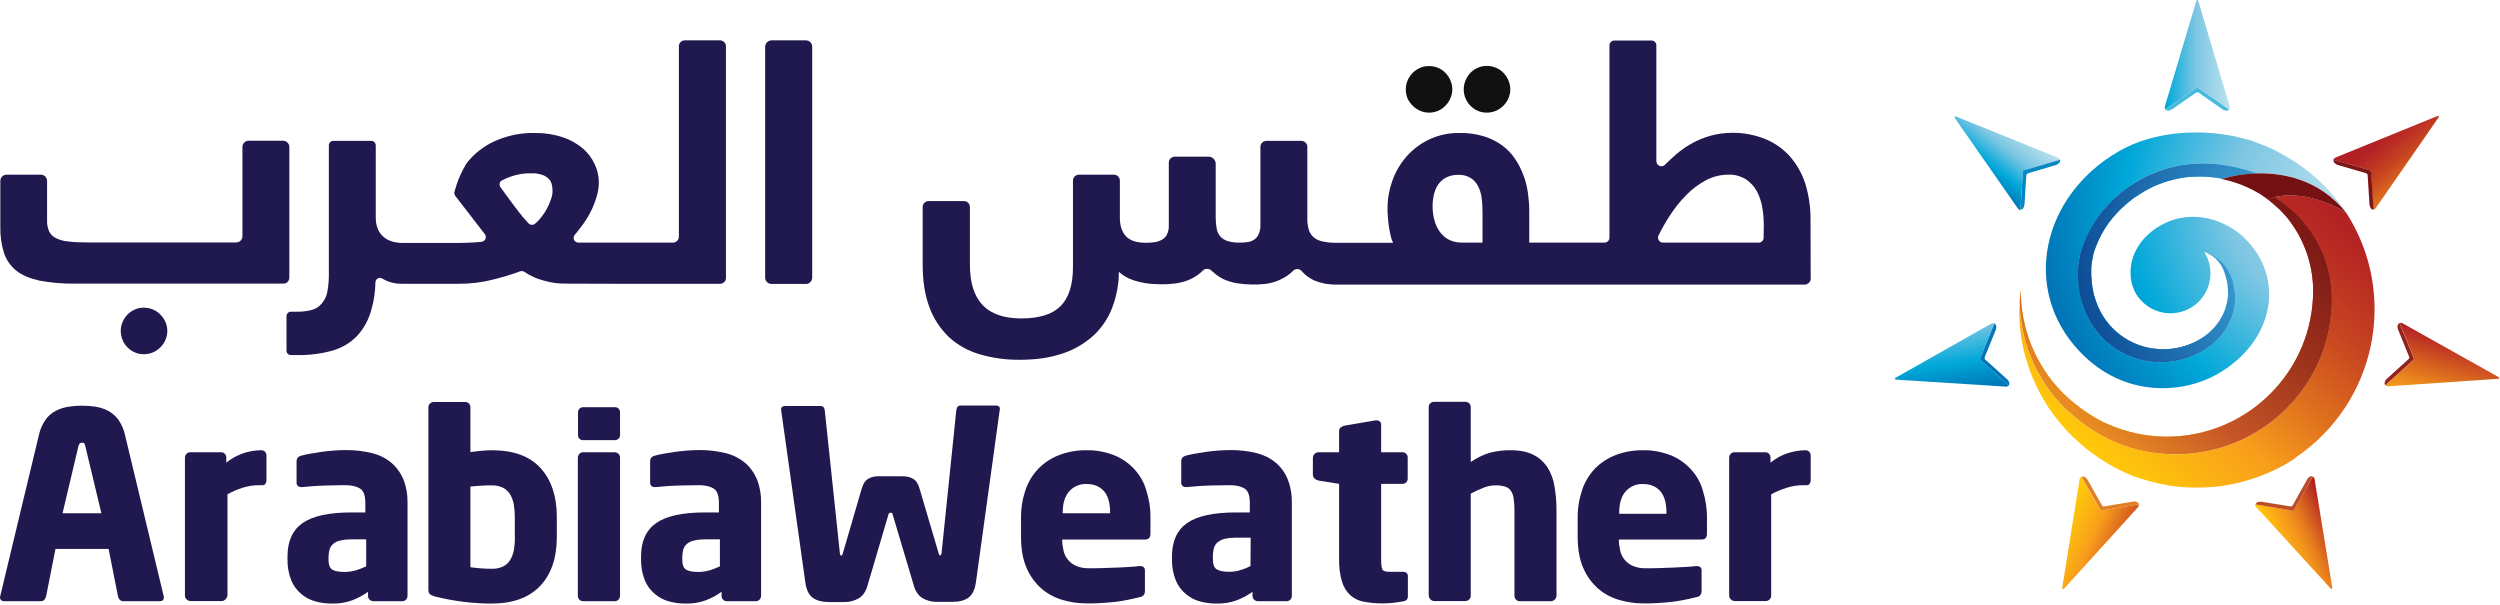<svg viewBox="0 0 1487 360" fill="none" xmlns="http://www.w3.org/2000/svg">
<path d="M1306.27 52.333C1306.67 52.133 1307.17 52.133 1307.67 52.333L1325.97 65.133C1326.37 64.433 1326.37 63.533 1326.07 62.833L1307.67 0.933C1307.07 -1.167 1306.27 0.933 1306.27 0.933L1287.77 62.933C1287.47 63.633 1287.47 64.533 1287.97 65.133L1306.27 52.333ZM1288.17 61.733C1288.17 61.833 1288.07 61.933 1288.07 62.033L1288.17 61.733Z" fill="url(#paint0_linear_351_27082)"></path>
<path d="M1306.27 52.333L1287.97 65.133C1288.37 65.633 1289.07 65.833 1289.67 65.833C1290.47 65.733 1291.27 65.433 1291.97 65.033L1306.27 55.033C1306.67 54.833 1307.17 54.833 1307.67 55.033L1321.97 65.033C1322.57 65.433 1323.37 65.733 1324.07 65.833C1324.77 65.933 1325.37 65.633 1325.87 65.133L1307.57 52.333C1307.17 52.033 1306.67 52.033 1306.27 52.333Z" fill="#46B9DF"></path>
<path d="M1203.17 102.533C1203.27 102.033 1203.57 101.633 1203.97 101.433L1225.47 95.133C1225.27 94.033 1223.67 93.633 1223.67 93.633L1163.77 69.433C1161.77 68.633 1162.97 70.533 1162.97 70.533L1199.97 123.633C1199.87 123.433 1199.77 123.333 1199.67 123.233L1199.97 123.633C1200.67 124.633 1201.27 124.933 1201.77 124.933L1203.17 102.533Z" fill="url(#paint1_linear_351_27082)"></path>
<path d="M1203.17 102.533L1201.77 124.833C1202.37 124.733 1202.97 124.433 1203.37 123.933C1203.87 123.233 1204.07 122.433 1204.17 121.633L1205.27 104.233C1205.37 103.733 1205.67 103.333 1206.07 103.133L1222.87 98.133C1223.57 97.933 1224.27 97.533 1224.77 96.933C1225.27 96.433 1225.47 95.733 1225.37 95.033L1203.87 101.333C1203.47 101.533 1203.17 102.033 1203.17 102.533Z" fill="#0688C4"></path>
<path d="M1177.87 213.033L1186.27 192.333C1185.47 192.133 1184.67 192.233 1183.97 192.733L1127.77 224.533C1125.87 225.633 1128.07 225.833 1128.07 225.833L1192.57 229.933C1193.37 230.133 1194.17 229.833 1194.77 229.333L1178.17 214.333C1177.87 214.033 1177.77 213.533 1177.87 213.033Z" fill="url(#paint2_linear_351_27082)"></path>
<path d="M1193.77 225.533L1180.77 213.833C1180.47 213.433 1180.37 212.933 1180.47 212.533L1187.07 196.233C1187.37 195.533 1187.47 194.733 1187.37 194.033C1187.27 193.333 1186.87 192.733 1186.27 192.433L1177.87 213.033C1177.67 213.533 1177.87 214.033 1178.17 214.333L1194.77 229.333C1195.07 228.833 1195.27 228.133 1195.07 227.533C1194.87 226.733 1194.37 226.033 1193.77 225.533Z" fill="#0175B7"></path>
<path d="M1250.17 303.633C1249.67 303.633 1249.17 303.433 1248.97 303.033L1237.97 283.533C1236.97 284.033 1236.87 285.533 1236.87 285.533L1226.67 349.333C1226.37 351.533 1227.87 349.933 1227.87 349.933L1271.37 302.033C1271.97 301.533 1272.27 300.733 1272.17 299.933L1250.17 303.633Z" fill="url(#paint3_linear_351_27082)"></path>
<path d="M1250.17 303.633L1272.27 299.933C1272.07 299.333 1271.57 298.833 1271.07 298.533C1270.27 298.233 1269.47 298.133 1268.67 298.333L1251.47 301.233C1250.97 301.233 1250.47 301.033 1250.27 300.633L1241.67 285.333C1241.27 284.633 1240.77 284.133 1240.07 283.733C1239.47 283.433 1238.77 283.333 1238.17 283.633L1249.17 303.133C1249.27 303.433 1249.67 303.633 1250.17 303.633Z" fill="#E08026"></path>
<path d="M1376.77 285.433C1376.77 284.633 1376.37 283.933 1375.67 283.433L1364.77 302.933C1364.47 303.333 1364.07 303.533 1363.57 303.533L1341.47 299.933C1341.17 301.033 1342.37 302.033 1342.37 302.033L1385.97 349.733C1387.47 351.333 1387.17 349.133 1387.17 349.133L1376.77 285.433ZM1376.77 285.433C1376.77 285.633 1376.77 285.733 1376.87 285.833C1376.87 285.733 1376.77 285.533 1376.77 285.433Z" fill="url(#paint4_linear_351_27082)"></path>
<path d="M1364.77 302.933L1375.67 283.433C1375.07 283.233 1374.37 283.233 1373.87 283.533C1373.17 283.933 1372.57 284.533 1372.17 285.333L1363.67 300.633C1363.37 301.033 1362.97 301.233 1362.47 301.233L1345.17 298.433C1344.37 298.333 1343.67 298.433 1342.87 298.633C1342.27 298.933 1341.77 299.433 1341.57 300.033L1363.67 303.633C1364.07 303.633 1364.57 303.433 1364.77 302.933Z" fill="#BC4B27"></path>
<path d="M1485.87 224.133L1429.47 192.533C1428.87 192.033 1427.97 191.933 1427.27 192.133L1435.77 212.833C1435.87 213.333 1435.77 213.833 1435.47 214.133L1418.87 229.133C1419.47 229.733 1420.27 229.933 1421.07 229.733L1485.47 225.333C1487.77 225.333 1485.87 224.133 1485.87 224.133Z" fill="url(#paint5_linear_351_27082)"></path>
<path d="M1435.67 212.833L1427.17 192.133C1426.67 192.433 1426.27 193.033 1426.07 193.633C1425.97 194.433 1426.07 195.333 1426.37 196.033L1432.97 212.233C1433.17 212.733 1432.97 213.233 1432.67 213.533L1419.67 225.333C1419.07 225.833 1418.67 226.533 1418.47 227.233C1418.27 227.933 1418.37 228.633 1418.77 229.133L1435.37 214.133C1435.77 213.833 1435.87 213.333 1435.67 212.833Z" fill="#93221E"></path>
<path d="M1449.47 69.133L1389.57 93.533C1388.47 93.933 1388.07 94.533 1387.87 95.033L1409.37 101.233C1409.87 101.433 1410.17 101.833 1410.17 102.333L1411.57 124.633C1412.77 124.633 1413.47 123.233 1413.47 123.233L1450.27 70.133C1451.57 68.333 1449.47 69.133 1449.47 69.133ZM1390.77 93.033C1390.67 93.033 1390.57 93.133 1390.47 93.133L1390.77 93.033Z" fill="url(#paint6_linear_351_27082)"></path>
<path d="M1409.47 101.233L1387.97 95.033C1387.87 95.633 1388.07 96.333 1388.47 96.833C1389.07 97.433 1389.77 97.833 1390.57 98.133L1407.37 103.033C1407.87 103.233 1408.17 103.633 1408.27 104.133L1409.37 121.633C1409.47 122.433 1409.67 123.133 1410.07 123.733C1410.47 124.333 1411.07 124.633 1411.77 124.733L1410.37 102.333C1410.17 101.833 1409.87 101.433 1409.47 101.233Z" fill="#7F1416"></path>
<path d="M1395.47 126.433C1395.47 126.433 1373.77 112.133 1352.67 117.333C1373.87 130.233 1386.87 153.333 1386.87 178.133C1386.87 229.033 1345.37 270.233 1294.07 270.233C1279.07 270.233 1264.27 266.633 1250.97 259.733C1242.47 255.033 1234.67 249.233 1227.67 242.533C1210.77 225.433 1201.27 202.333 1201.27 178.333C1201.27 178.333 1201.47 176.933 1201.57 175.733L1201.27 178.333C1200.77 186.533 1201.17 194.733 1202.57 202.733C1203.27 207.033 1204.37 211.333 1205.77 215.533L1206.37 217.533C1206.57 218.033 1206.67 218.533 1206.87 218.933L1206.97 219.333C1212.37 234.733 1221.27 248.533 1232.97 259.833C1233.87 260.733 1234.87 261.633 1235.87 262.533C1239.37 265.733 1243.07 268.733 1247.07 271.433C1248.17 272.133 1249.17 272.833 1250.17 273.533C1255.87 277.233 1261.87 280.433 1268.17 282.933C1269.17 283.333 1269.67 283.533 1269.67 283.533C1273.27 284.733 1276.67 285.733 1280.07 286.633C1283.07 287.433 1286.17 288.033 1289.27 288.633C1292.17 289.133 1295.17 289.533 1298.17 289.733C1300.97 289.933 1303.87 290.033 1306.67 290.033C1310.27 290.033 1313.87 289.833 1317.47 289.533C1322.87 289.033 1328.17 288.033 1333.37 286.633C1342.37 284.333 1351.07 280.833 1359.27 276.233L1359.47 276.133C1360.87 275.233 1362.17 274.533 1363.27 273.833C1364.37 273.133 1365.47 272.333 1366.07 271.833C1365.57 272.233 1364.97 272.633 1364.47 272.933L1365.47 272.133C1413.47 239.633 1426.77 175.033 1395.47 126.433Z" fill="url(#paint7_linear_351_27082)"></path>
<path d="M1288.77 259.733C1276.77 259.733 1264.97 257.233 1253.97 252.433C1264.97 257.333 1276.87 259.733 1288.77 259.733Z" fill="url(#paint8_linear_351_27082)"></path>
<path d="M1201.87 172.733C1201.87 195.433 1210.77 217.233 1226.57 233.533C1210.67 217.233 1201.87 195.433 1201.87 172.733Z" fill="url(#paint9_linear_351_27082)"></path>
<path d="M1348.77 118.533C1348.37 118.233 1348.07 118.033 1347.67 117.733C1348.17 118.133 1348.77 118.533 1349.27 118.933L1348.77 118.533Z" fill="url(#paint10_linear_351_27082)"></path>
<path d="M1226.57 233.533C1233.07 239.933 1240.47 245.433 1248.37 249.833C1240.47 245.333 1233.07 239.833 1226.57 233.533Z" fill="url(#paint11_linear_351_27082)"></path>
<path d="M1245.57 150.933C1245.27 151.933 1245.17 152.933 1244.97 153.833C1245.07 152.833 1245.27 151.833 1245.57 150.933Z" fill="url(#paint12_radial_351_27082)"></path>
<path d="M1244.07 162.433C1244.07 162.733 1244.07 163.233 1244.07 163.933C1244.17 163.233 1244.07 162.733 1244.07 162.433Z" fill="url(#paint13_radial_351_27082)"></path>
<path d="M1244.17 164.033C1244.17 164.433 1244.17 164.833 1244.27 165.333C1244.17 164.833 1244.17 164.333 1244.17 164.033Z" fill="url(#paint14_radial_351_27082)"></path>
<path d="M1246.47 177.833C1244.97 173.833 1244.37 168.533 1244.27 165.233C1244.37 168.533 1244.97 173.933 1246.47 177.833Z" fill="url(#paint15_radial_351_27082)"></path>
<path d="M1262.47 123.833C1263.07 123.233 1263.67 122.733 1264.37 122.133C1264.37 122.133 1265.07 121.433 1266.47 120.333C1265.17 121.433 1264.37 122.133 1264.37 122.133C1263.67 122.633 1263.07 123.233 1262.47 123.833Z" fill="url(#paint16_radial_351_27082)"></path>
<path d="M1329.47 178.533C1329.27 181.833 1328.57 185.033 1327.57 188.133C1327.27 188.833 1326.97 189.633 1326.67 190.333C1325.17 193.833 1323.17 197.033 1320.67 199.933C1320.57 200.033 1320.47 200.133 1320.47 200.233L1320.27 200.433C1311.97 209.833 1298.77 215.433 1284.87 215.433C1284.07 215.433 1283.17 215.433 1282.37 215.333C1261.97 214.233 1244.37 200.433 1238.67 180.733C1236.97 176.133 1236.37 170.033 1236.07 166.333C1236.07 165.733 1236.07 165.233 1235.97 164.833C1235.97 163.933 1235.97 163.333 1235.97 163.033C1235.97 159.733 1236.27 156.333 1236.97 153.133C1237.17 152.033 1237.37 150.933 1237.67 149.733C1240.07 142.233 1243.57 135.233 1248.07 128.833C1248.17 128.633 1248.37 128.433 1248.47 128.233C1251.07 124.733 1253.97 121.533 1257.07 118.533C1257.77 117.933 1258.47 117.233 1259.27 116.633C1259.27 116.633 1260.07 115.833 1261.67 114.533C1274.57 103.933 1290.67 97.933 1307.37 97.333C1311.77 97.133 1316.17 97.233 1320.57 97.833C1327.97 98.933 1335.27 100.633 1342.27 103.133C1357.97 102.633 1379.37 106.533 1395.47 126.433L1395.27 126.233L1394.67 125.233C1394.27 124.633 1393.77 123.933 1393.07 123.033C1392.77 122.533 1392.47 122.133 1392.07 121.633C1383.87 110.533 1373.47 101.233 1361.57 94.133C1360.57 93.533 1359.57 92.933 1358.47 92.333C1357.27 91.633 1356.07 90.933 1354.87 90.333C1354.77 90.233 1354.67 90.233 1354.47 90.133L1353.17 89.433C1349.97 87.833 1346.67 86.433 1343.27 85.233H1343.37C1343.27 85.233 1343.27 85.233 1343.27 85.233H1343.17L1342.97 85.133H1343.07L1342.77 84.933C1342.77 84.933 1342.77 84.933 1342.67 84.933C1340.37 84.033 1337.97 83.233 1335.47 82.633H1335.27C1335.07 82.533 1334.87 82.533 1334.67 82.433C1309.87 75.833 1280.97 78.033 1260.37 89.933C1214.47 116.333 1202.17 172.033 1236.67 208.733C1263.77 237.633 1299.37 233.633 1318.67 222.633C1353.07 203.133 1359.47 164.933 1334.77 141.333C1324.47 131.433 1304.37 123.333 1285.37 133.933C1273.37 140.633 1266.97 151.733 1267.27 162.433C1267.27 162.433 1267.27 162.533 1267.27 162.633C1267.27 162.933 1267.27 163.233 1267.27 163.533C1267.27 163.633 1267.27 163.733 1267.27 163.733C1267.37 166.733 1268.17 169.733 1269.37 172.533C1270.17 174.333 1271.17 175.933 1272.37 177.433C1272.47 177.533 1272.47 177.633 1272.57 177.633C1272.67 177.733 1272.77 177.833 1272.87 178.033C1272.97 178.233 1273.27 178.433 1273.47 178.633C1282.37 188.333 1297.37 188.933 1307.07 180.133C1315.27 172.633 1317.17 160.433 1311.67 150.833C1311.37 150.333 1311.07 149.833 1311.07 149.833C1311.07 149.833 1311.07 149.833 1311.17 149.833L1311.97 150.133C1318.37 152.733 1329.67 159.033 1329.47 178.533Z" fill="url(#paint17_radial_351_27082)"></path>
<path d="M1284.47 207.933C1285.17 207.933 1285.87 208.033 1286.67 208.033C1285.87 207.933 1285.17 207.933 1284.47 207.933C1267.27 207.033 1252.47 195.733 1246.97 179.433C1252.37 195.733 1267.27 207.033 1284.47 207.933Z" fill="url(#paint18_radial_351_27082)"></path>
<path d="M1375.77 172.633C1375.77 220.733 1336.87 259.733 1288.77 259.733C1336.77 259.733 1375.77 220.733 1375.77 172.733C1375.77 172.733 1375.77 172.733 1375.77 172.633Z" fill="url(#paint19_linear_351_27082)"></path>
<path d="M1201.37 177.933C1201.47 175.733 1201.67 174.133 1201.77 173.433C1201.57 174.133 1201.47 175.733 1201.37 177.933Z" fill="url(#paint20_linear_351_27082)"></path>
<path d="M1345.57 116.233L1345.87 116.433L1345.67 116.333L1345.57 116.233Z" fill="url(#paint21_linear_351_27082)"></path>
<path d="M1201.37 178.233C1201.37 202.233 1210.87 225.333 1227.77 242.433C1234.77 249.133 1242.57 254.933 1251.07 259.633C1264.37 266.633 1279.17 270.233 1294.17 270.133C1345.37 270.133 1386.97 228.933 1386.97 178.033C1386.97 153.233 1374.07 130.133 1352.77 117.233C1351.37 117.533 1350.07 117.933 1348.77 118.433L1349.27 118.833L1349.47 119.033C1349.97 119.433 1350.47 119.833 1350.97 120.233L1351.27 120.533C1351.77 120.933 1352.17 121.333 1352.67 121.733C1352.87 121.833 1352.97 122.033 1353.17 122.133C1353.57 122.533 1353.97 122.833 1354.37 123.233L1355.07 123.833L1356.07 124.733L1356.97 125.733C1357.17 125.933 1357.37 126.133 1357.67 126.433C1358.17 127.033 1358.67 127.533 1359.27 128.133C1369.87 140.533 1375.77 156.333 1375.87 172.633C1375.97 220.633 1337.07 259.633 1288.97 259.733H1288.87C1276.87 259.733 1265.07 257.233 1254.07 252.433C1252.97 251.933 1251.87 251.433 1250.77 250.933C1249.97 250.533 1249.27 250.133 1248.47 249.733C1240.47 245.333 1233.17 239.833 1226.67 233.433C1210.77 217.233 1201.87 195.433 1201.97 172.633C1201.97 172.633 1201.87 172.733 1201.87 173.333C1201.77 174.133 1201.67 175.733 1201.47 177.833C1201.37 178.033 1201.37 178.133 1201.37 178.233L1201.67 175.733C1201.47 176.833 1201.37 178.233 1201.37 178.233Z" fill="url(#paint22_linear_351_27082)"></path>
<path d="M1201.37 178.233C1201.37 202.233 1210.87 225.333 1227.77 242.433C1234.77 249.133 1242.57 254.933 1251.07 259.633C1264.37 266.633 1279.17 270.233 1294.17 270.133C1345.37 270.133 1386.97 228.933 1386.97 178.033C1386.97 153.233 1374.07 130.133 1352.77 117.233C1351.37 117.533 1350.07 117.933 1348.77 118.433L1349.27 118.833L1349.47 119.033C1349.97 119.433 1350.47 119.833 1350.97 120.233L1351.27 120.533C1351.77 120.933 1352.17 121.333 1352.67 121.733C1352.87 121.833 1352.97 122.033 1353.17 122.133C1353.57 122.533 1353.97 122.833 1354.37 123.233L1355.07 123.833L1356.07 124.733L1356.97 125.733C1357.17 125.933 1357.37 126.133 1357.67 126.433C1358.17 127.033 1358.67 127.533 1359.27 128.133C1369.87 140.533 1375.77 156.333 1375.87 172.633C1375.97 220.633 1337.07 259.633 1288.97 259.733H1288.87C1276.87 259.733 1265.07 257.233 1254.07 252.433C1252.97 251.933 1251.87 251.433 1250.77 250.933C1249.97 250.533 1249.27 250.133 1248.47 249.733C1240.47 245.333 1233.17 239.833 1226.67 233.433C1210.77 217.233 1201.87 195.433 1201.97 172.633C1201.97 172.633 1201.87 172.733 1201.87 173.333C1201.77 174.133 1201.67 175.733 1201.47 177.833C1201.37 178.033 1201.37 178.133 1201.37 178.233L1201.67 175.733C1201.47 176.833 1201.37 178.233 1201.37 178.233Z" fill="url(#paint23_linear_351_27082)"></path>
<path d="M1345.67 116.333L1345.87 116.433L1347.47 117.533L1347.67 117.733C1348.07 118.033 1348.37 118.233 1348.77 118.533C1348.67 118.433 1347.57 117.533 1345.67 116.333Z" fill="url(#paint24_linear_351_27082)"></path>
<path d="M1345.67 116.333L1345.87 116.433L1347.47 117.533L1347.67 117.733C1348.07 118.033 1348.37 118.233 1348.77 118.533C1348.67 118.433 1347.57 117.533 1345.67 116.333Z" fill="url(#paint25_linear_351_27082)"></path>
<path d="M1345.67 116.333C1345.07 115.933 1344.37 115.533 1343.67 115.033L1343.77 115.133C1344.37 115.533 1344.97 115.933 1345.57 116.233L1345.67 116.333Z" fill="url(#paint26_radial_351_27082)"></path>
<path d="M1345.67 116.333C1345.07 115.933 1344.37 115.533 1343.67 115.033L1343.77 115.133C1344.37 115.533 1344.97 115.933 1345.57 116.233L1345.67 116.333Z" fill="url(#paint27_linear_351_27082)"></path>
<path d="M1312.57 105.333C1316.37 105.533 1320.17 106.133 1323.87 106.933L1323.17 106.733C1319.67 106.033 1316.07 105.533 1312.57 105.333Z" fill="url(#paint28_radial_351_27082)"></path>
<path d="M1311.97 149.933C1312.27 150.033 1312.67 150.233 1313.07 150.433L1312.57 150.133L1311.97 149.933Z" fill="url(#paint29_radial_351_27082)"></path>
<path d="M1317.37 194.933C1310.17 203.033 1298.67 207.933 1286.57 207.933C1298.77 207.933 1310.17 203.033 1317.37 194.933Z" fill="url(#paint30_radial_351_27082)"></path>
<path d="M1317.77 194.533C1317.67 194.633 1317.67 194.733 1317.57 194.833C1317.67 194.733 1317.77 194.633 1317.77 194.533Z" fill="url(#paint31_radial_351_27082)"></path>
<path d="M1321.47 106.433C1328.27 104.433 1335.27 103.333 1342.27 103.133C1335.27 100.633 1327.97 98.834 1320.57 97.834C1316.17 97.334 1311.77 97.133 1307.37 97.334C1290.67 97.933 1274.67 104.033 1261.67 114.533C1260.17 115.833 1259.27 116.633 1259.27 116.633C1258.57 117.233 1257.77 117.933 1257.07 118.533C1253.97 121.533 1251.07 124.733 1248.47 128.233C1248.37 128.433 1248.17 128.633 1248.07 128.833C1243.47 135.233 1239.97 142.233 1237.67 149.733C1237.37 150.833 1237.17 152.033 1236.97 153.133C1236.27 156.433 1235.97 159.733 1235.97 163.033C1235.97 163.333 1235.97 163.933 1235.97 164.833C1235.97 165.233 1235.97 165.733 1236.07 166.333C1236.27 170.133 1236.87 176.233 1238.67 180.733C1244.37 200.333 1261.97 214.233 1282.37 215.333C1283.17 215.433 1284.07 215.433 1284.87 215.433C1298.77 215.433 1311.97 209.833 1320.27 200.433L1320.47 200.233C1320.57 200.133 1320.67 200.033 1320.67 199.933C1323.17 197.133 1325.17 193.833 1326.67 190.333C1326.97 189.533 1327.27 188.833 1327.57 188.133C1328.67 185.033 1329.27 181.733 1329.47 178.533C1329.67 159.033 1318.37 152.733 1312.47 150.133L1312.97 150.433L1313.37 150.633L1313.77 150.933C1314.07 151.133 1314.47 151.333 1314.87 151.533L1315.67 152.033L1315.77 152.133C1315.97 152.333 1316.27 152.433 1316.47 152.633L1316.67 152.733L1317.37 153.333L1317.57 153.433C1317.87 153.633 1318.17 153.933 1318.37 154.233C1318.57 154.433 1318.67 154.633 1318.87 154.833L1318.97 154.933C1319.17 155.133 1319.27 155.333 1319.47 155.433L1319.57 155.533L1319.97 156.033L1320.07 156.233C1320.17 156.433 1320.37 156.633 1320.47 156.733L1320.67 156.933C1320.77 157.133 1320.87 157.233 1320.97 157.433C1321.07 157.633 1321.07 157.633 1321.17 157.733C1321.27 157.833 1321.37 158.033 1321.47 158.233C1321.57 158.433 1321.57 158.433 1321.67 158.633L1321.97 159.133L1322.17 159.533C1322.27 159.733 1322.37 159.833 1322.37 160.033C1322.37 160.233 1322.47 160.333 1322.57 160.533L1322.77 161.033C1322.87 161.233 1322.97 161.433 1322.97 161.633L1323.17 162.133C1323.27 162.333 1323.37 162.533 1323.37 162.733C1323.37 162.933 1323.47 163.033 1323.57 163.233C1323.67 163.433 1323.77 163.733 1323.77 163.933C1323.77 164.133 1323.87 164.233 1323.87 164.333L1324.07 165.133C1324.07 165.233 1324.17 165.433 1324.17 165.533C1324.17 165.633 1324.27 166.133 1324.37 166.333L1324.47 166.733C1324.57 167.033 1324.57 167.333 1324.67 167.633C1324.67 167.733 1324.67 167.833 1324.77 168.033C1324.87 168.333 1324.87 168.733 1324.97 169.033C1324.97 169.133 1324.97 169.233 1324.97 169.433C1325.07 169.833 1325.07 170.233 1325.07 170.533V170.833C1325.07 171.233 1325.17 171.633 1325.17 172.033C1325.17 172.133 1325.17 172.233 1325.17 172.333C1325.17 172.733 1325.17 173.233 1325.27 173.733V173.933C1325.27 174.433 1325.27 175.033 1325.27 175.533C1325.07 178.433 1324.47 181.233 1323.57 183.933C1323.37 184.533 1323.07 185.233 1322.77 185.933C1321.47 188.933 1319.77 191.733 1317.57 194.233C1317.47 194.333 1317.47 194.433 1317.37 194.533C1317.37 194.633 1317.27 194.633 1317.17 194.733C1309.97 202.833 1298.47 207.733 1286.37 207.733C1285.67 207.733 1284.87 207.733 1284.17 207.633C1266.97 206.733 1252.17 195.433 1246.67 179.133C1246.47 178.633 1246.37 178.133 1246.17 177.533C1244.67 173.533 1244.17 168.233 1243.97 164.933C1243.97 164.433 1243.87 164.033 1243.87 163.633C1243.87 162.833 1243.87 162.333 1243.87 162.133C1243.77 159.233 1244.07 156.333 1244.67 153.533C1244.87 152.533 1244.97 151.633 1245.27 150.633C1247.27 144.133 1250.37 138.033 1254.27 132.533L1254.67 132.033C1256.97 129.033 1259.47 126.233 1262.17 123.633C1262.77 123.033 1263.37 122.533 1264.07 121.933C1264.07 121.933 1264.77 121.233 1266.17 120.133C1266.87 119.533 1267.57 119.033 1268.37 118.433C1268.47 118.333 1268.57 118.233 1268.77 118.133C1269.37 117.633 1269.97 117.233 1270.67 116.833C1270.87 116.733 1271.07 116.533 1271.27 116.433C1271.87 116.033 1272.37 115.633 1272.97 115.333L1273.77 114.833C1274.27 114.533 1274.87 114.233 1275.37 113.833C1275.67 113.633 1275.97 113.533 1276.27 113.333C1276.77 113.033 1277.27 112.733 1277.77 112.533C1278.17 112.333 1278.47 112.133 1278.87 111.933C1279.27 111.733 1279.77 111.533 1280.27 111.233C1280.77 110.933 1281.17 110.833 1281.57 110.633L1282.77 110.133L1284.27 109.533C1284.67 109.433 1284.97 109.233 1285.37 109.133C1285.87 108.933 1286.47 108.733 1287.07 108.533L1287.97 108.233C1288.57 108.033 1289.17 107.833 1289.77 107.633L1290.57 107.433L1292.57 106.933L1293.27 106.733C1293.97 106.533 1294.67 106.433 1295.47 106.233L1296.07 106.133C1296.87 106.033 1297.57 105.833 1298.37 105.733L1298.77 105.633C1299.57 105.533 1300.37 105.433 1301.17 105.333H1301.47C1302.27 105.233 1303.17 105.133 1304.07 105.133H1304.37C1305.27 105.133 1306.17 105.033 1307.07 105.033H1307.27C1307.67 105.033 1308.17 105.033 1308.57 105.033H1309.67H1309.87C1310.67 105.033 1311.57 105.133 1312.37 105.133C1315.97 105.333 1319.47 105.833 1323.07 106.533C1322.57 106.633 1322.07 106.533 1321.47 106.433Z" fill="url(#paint32_radial_351_27082)"></path>
<path d="M1321.47 106.433C1328.27 104.433 1335.27 103.333 1342.27 103.133C1335.27 100.633 1327.97 98.834 1320.57 97.834C1316.17 97.334 1311.77 97.133 1307.37 97.334C1290.67 97.933 1274.67 104.033 1261.67 114.533C1260.17 115.833 1259.27 116.633 1259.27 116.633C1258.57 117.233 1257.77 117.933 1257.07 118.533C1253.97 121.533 1251.07 124.733 1248.47 128.233C1248.37 128.433 1248.17 128.633 1248.07 128.833C1243.47 135.233 1239.97 142.233 1237.67 149.733C1237.37 150.833 1237.17 152.033 1236.97 153.133C1236.27 156.433 1235.97 159.733 1235.97 163.033C1235.97 163.333 1235.97 163.933 1235.97 164.833C1235.97 165.233 1235.97 165.733 1236.07 166.333C1236.27 170.133 1236.87 176.233 1238.67 180.733C1244.37 200.333 1261.97 214.233 1282.37 215.333C1283.17 215.433 1284.07 215.433 1284.87 215.433C1298.77 215.433 1311.97 209.833 1320.27 200.433L1320.47 200.233C1320.57 200.133 1320.67 200.033 1320.67 199.933C1323.17 197.133 1325.17 193.833 1326.67 190.333C1326.97 189.533 1327.27 188.833 1327.57 188.133C1328.67 185.033 1329.27 181.733 1329.47 178.533C1329.67 159.033 1318.37 152.733 1312.47 150.133L1312.97 150.433L1313.37 150.633L1313.77 150.933C1314.07 151.133 1314.47 151.333 1314.87 151.533L1315.67 152.033L1315.77 152.133C1315.97 152.333 1316.27 152.433 1316.47 152.633L1316.67 152.733L1317.37 153.333L1317.57 153.433C1317.87 153.633 1318.17 153.933 1318.37 154.233C1318.57 154.433 1318.67 154.633 1318.87 154.833L1318.97 154.933C1319.17 155.133 1319.27 155.333 1319.47 155.433L1319.57 155.533L1319.97 156.033L1320.07 156.233C1320.17 156.433 1320.37 156.633 1320.47 156.733L1320.67 156.933C1320.77 157.133 1320.87 157.233 1320.97 157.433C1321.07 157.633 1321.07 157.633 1321.17 157.733C1321.27 157.833 1321.37 158.033 1321.47 158.233C1321.57 158.433 1321.57 158.433 1321.67 158.633L1321.97 159.133L1322.17 159.533C1322.27 159.733 1322.37 159.833 1322.37 160.033C1322.37 160.233 1322.47 160.333 1322.57 160.533L1322.77 161.033C1322.87 161.233 1322.97 161.433 1322.97 161.633L1323.17 162.133C1323.27 162.333 1323.37 162.533 1323.37 162.733C1323.37 162.933 1323.47 163.033 1323.57 163.233C1323.67 163.433 1323.77 163.733 1323.77 163.933C1323.77 164.133 1323.87 164.233 1323.87 164.333L1324.07 165.133C1324.07 165.233 1324.17 165.433 1324.17 165.533C1324.17 165.633 1324.27 166.133 1324.37 166.333L1324.47 166.733C1324.57 167.033 1324.57 167.333 1324.67 167.633C1324.67 167.733 1324.67 167.833 1324.77 168.033C1324.87 168.333 1324.87 168.733 1324.97 169.033C1324.97 169.133 1324.97 169.233 1324.97 169.433C1325.07 169.833 1325.07 170.233 1325.07 170.533V170.833C1325.07 171.233 1325.17 171.633 1325.17 172.033C1325.17 172.133 1325.17 172.233 1325.17 172.333C1325.17 172.733 1325.17 173.233 1325.27 173.733V173.933C1325.27 174.433 1325.27 175.033 1325.27 175.533C1325.07 178.433 1324.47 181.233 1323.57 183.933C1323.37 184.533 1323.07 185.233 1322.77 185.933C1321.47 188.933 1319.77 191.733 1317.57 194.233C1317.47 194.333 1317.47 194.433 1317.37 194.533C1317.37 194.633 1317.27 194.633 1317.17 194.733C1309.97 202.833 1298.47 207.733 1286.37 207.733C1285.67 207.733 1284.87 207.733 1284.17 207.633C1266.97 206.733 1252.17 195.433 1246.67 179.133C1246.47 178.633 1246.37 178.133 1246.17 177.533C1244.67 173.533 1244.17 168.233 1243.97 164.933C1243.97 164.433 1243.87 164.033 1243.87 163.633C1243.87 162.833 1243.87 162.333 1243.87 162.133C1243.77 159.233 1244.07 156.333 1244.67 153.533C1244.87 152.533 1244.97 151.633 1245.27 150.633C1247.27 144.133 1250.37 138.033 1254.27 132.533L1254.67 132.033C1256.97 129.033 1259.47 126.233 1262.17 123.633C1262.77 123.033 1263.37 122.533 1264.07 121.933C1264.07 121.933 1264.77 121.233 1266.17 120.133C1266.87 119.533 1267.57 119.033 1268.37 118.433C1268.47 118.333 1268.57 118.233 1268.77 118.133C1269.37 117.633 1269.97 117.233 1270.67 116.833C1270.87 116.733 1271.07 116.533 1271.27 116.433C1271.87 116.033 1272.37 115.633 1272.97 115.333L1273.77 114.833C1274.27 114.533 1274.87 114.233 1275.37 113.833C1275.67 113.633 1275.97 113.533 1276.27 113.333C1276.77 113.033 1277.27 112.733 1277.77 112.533C1278.17 112.333 1278.47 112.133 1278.87 111.933C1279.27 111.733 1279.77 111.533 1280.27 111.233C1280.77 110.933 1281.17 110.833 1281.57 110.633L1282.77 110.133L1284.27 109.533C1284.67 109.433 1284.97 109.233 1285.37 109.133C1285.87 108.933 1286.47 108.733 1287.07 108.533L1287.97 108.233C1288.57 108.033 1289.17 107.833 1289.77 107.633L1290.57 107.433L1292.57 106.933L1293.27 106.733C1293.97 106.533 1294.67 106.433 1295.47 106.233L1296.07 106.133C1296.87 106.033 1297.57 105.833 1298.37 105.733L1298.77 105.633C1299.57 105.533 1300.37 105.433 1301.17 105.333H1301.47C1302.27 105.233 1303.17 105.133 1304.07 105.133H1304.37C1305.27 105.133 1306.17 105.033 1307.07 105.033H1307.27C1307.67 105.033 1308.17 105.033 1308.57 105.033H1309.67H1309.87C1310.67 105.033 1311.57 105.133 1312.37 105.133C1315.97 105.333 1319.47 105.833 1323.07 106.533C1322.57 106.633 1322.07 106.533 1321.47 106.433Z" fill="url(#paint33_radial_351_27082)"></path>
<path d="M1312.57 105.333C1311.77 105.333 1310.97 105.233 1310.07 105.233C1310.87 105.233 1311.67 105.333 1312.57 105.333Z" fill="url(#paint34_radial_351_27082)"></path>
<path d="M1312.57 105.333C1311.77 105.333 1310.97 105.233 1310.07 105.233C1310.87 105.233 1311.67 105.333 1312.57 105.333Z" fill="url(#paint35_radial_351_27082)"></path>
<path d="M1312.57 105.333C1311.77 105.333 1310.97 105.233 1310.07 105.233C1310.87 105.233 1311.67 105.333 1312.57 105.333Z" fill="url(#paint36_radial_351_27082)"></path>
<path d="M1314.97 151.533C1314.57 151.333 1314.27 151.133 1313.87 150.933C1314.27 151.033 1314.67 151.333 1314.97 151.533Z" fill="url(#paint37_radial_351_27082)"></path>
<path d="M1314.97 151.533C1314.57 151.333 1314.27 151.133 1313.87 150.933C1314.27 151.033 1314.67 151.333 1314.97 151.533Z" fill="url(#paint38_radial_351_27082)"></path>
<path d="M1314.97 151.533C1314.57 151.333 1314.27 151.133 1313.87 150.933C1314.27 151.033 1314.67 151.333 1314.97 151.533Z" fill="url(#paint39_radial_351_27082)"></path>
<path d="M1345.67 116.333C1347.57 117.533 1348.57 118.433 1348.67 118.533C1349.97 118.033 1351.27 117.633 1352.67 117.333C1373.67 112.233 1395.47 126.433 1395.47 126.433C1379.37 106.533 1357.87 102.733 1342.27 103.133C1335.17 103.333 1328.17 104.433 1321.47 106.433C1322.07 106.533 1322.67 106.633 1323.17 106.833L1323.87 107.033C1330.57 108.633 1337.07 111.233 1343.07 114.733L1343.47 114.933L1343.67 115.033L1343.77 115.133C1344.47 115.533 1345.17 115.933 1345.67 116.333Z" fill="#761113"></path>
<path d="M1367.07 270.933C1367.07 270.933 1367.17 270.833 1366.57 271.333L1366.27 271.533C1366.47 271.333 1366.77 271.233 1366.97 271.033L1367.07 270.933Z" fill="#DBD5D7"></path>
<path d="M1343.27 85.133L1343.47 85.233H1343.57C1343.47 85.133 1343.37 85.133 1343.27 85.133Z" fill="#9299A0"></path>
<path d="M1006 279.4C1002.7 275.7 998.6 272.8 994 270.9C988.7 268.8 983.1 267.7 977.4 267.8C971.8 267.7 966.2 268.7 960.9 270.7C956.3 272.5 952.1 275.2 948.6 278.8C945.2 282.5 942.5 286.8 941 291.6C939.2 297 938.3 302.7 938.4 308.4V319.2C938.4 326.6 939.5 332.9 941.8 338C943.8 342.7 946.9 346.9 950.8 350.3C954.5 353.4 958.7 355.6 963.3 356.9C967.8 358.2 972.5 358.9 977.2 358.9C982.9 359 988.7 358.6 994.4 358C999.3 357.4 1004.1 356.4 1008.9 355.2C1009.9 355.1 1010.9 354.6 1011.5 353.8C1012 352.9 1012.2 352 1012.1 351V339.2C1012.1 337.6 1011.1 336.7 1009.2 336.7H1008.7C1007.1 336.9 1005.2 337.1 1002.8 337.2C1000.4 337.3 997.9 337.5 995.1 337.6L986.8 337.9C984 338 981.4 338 978.9 338C976.3 338.1 973.7 337.6 971.2 336.6C969.3 335.8 967.6 334.5 966.3 332.9C965 331.3 964.1 329.5 963.7 327.5C963.2 325.4 962.9 323.3 962.9 321.2V320.9H1012.1C1014.3 320.9 1015.4 319.7 1015.3 317.2V308.2C1015.4 302.7 1014.5 297.2 1012.9 292C1011.7 287.4 1009.3 283.1 1006 279.4ZM991.2 305.6H963.1V305C963.1 299.3 964.4 295.1 967 292.2C969.6 289.3 973.4 287.7 977.3 287.9C981.6 287.9 985 289.3 987.5 292.1C990 294.9 991.2 299.2 991.2 305V305.6Z" fill="#1F194F"></path>
<path d="M758.7 275.1C755.4 272.4 751.5 270.5 747.4 269.5C742.5 268.3 737.4 267.7 732.3 267.7C727.3 267.7 722.2 268.1 717.2 268.8C712.3 269.5 708.4 270.2 705.5 271C703.5 271.5 702.6 272.6 702.6 274.4V286.9C702.5 287.7 702.8 288.5 703.4 289.1C704 289.5 704.7 289.8 705.4 289.7H706.2L710.8 289.3C712.6 289.1 714.7 289 717 288.9C719.3 288.8 721.7 288.7 724.3 288.7C726.9 288.7 729.3 288.6 731.8 288.6C735.4 288.6 738.2 289.3 740.3 290.6C742.4 291.9 743.4 294.8 743.4 299.2V304.8H735.1C721.8 304.8 712.1 306.9 706.1 311.1C700.1 315.3 697.1 321.9 697.1 331V332.4C697 336.7 697.7 341 699.3 345.1C700.6 348.3 702.7 351.1 705.3 353.3C707.8 355.4 710.6 356.9 713.7 357.7C716.9 358.6 720.2 359 723.5 359C727.6 359.1 731.6 358.5 735.5 357.1C738.9 355.8 742.1 354.1 745 352V354.5C745 356.2 746.4 357.5 748.1 357.6H765.3C767 357.6 768.4 356.2 768.4 354.5V299.4C768.5 294.5 767.7 289.6 765.9 285C764.3 281.1 761.8 277.7 758.7 275.1ZM743.8 336.7C741.9 337.7 739.9 338.5 737.8 339.1C735.6 339.8 733.4 340.1 731.1 340.1C727.8 340.1 725.4 339.6 723.8 338.7C722.2 337.8 721.4 335.7 721.4 332.4V331C721.4 329.3 721.6 327.7 722 326.1C722.4 324.7 723.1 323.5 724.2 322.6C725.4 321.6 726.8 320.9 728.4 320.5C730.6 320 732.8 319.8 735.1 319.8H743.9L743.8 336.7Z" fill="#1F194F"></path>
<path d="M675 279.4C671.7 275.7 667.6 272.8 663 270.9C657.7 268.8 652.1 267.7 646.4 267.8C640.8 267.7 635.2 268.7 629.9 270.7C625.3 272.5 621.1 275.2 617.6 278.8C614.1 282.5 611.5 286.8 609.9 291.6C608.1 297 607.2 302.7 607.3 308.4V319.2C607.3 326.6 608.4 332.9 610.7 338C612.7 342.7 615.8 346.9 619.7 350.3C623.4 353.4 627.6 355.6 632.2 356.9C636.7 358.2 641.4 358.9 646.1 358.9C651.8 359 657.6 358.6 663.3 358C668.2 357.4 673 356.4 677.8 355.2C678.8 355.1 679.7 354.6 680.4 353.8C680.9 352.9 681.1 352 681 351V339.2C681 337.6 680 336.7 678.1 336.7H677.6C676.1 336.9 674.1 337.1 671.7 337.2C669.3 337.4 666.8 337.5 664 337.6L655.7 337.9C652.9 338 650.3 338 647.8 338C645.2 338.1 642.6 337.6 640.1 336.6C638.2 335.8 636.5 334.5 635.2 332.9C633.9 331.3 633 329.5 632.6 327.5C632.1 325.4 631.8 323.3 631.8 321.2V320.9H681.1C683.3 320.9 684.3 319.7 684.3 317.2V308.2C684.4 302.7 683.6 297.2 681.9 292C680.7 287.4 678.3 283.1 675 279.4ZM660.2 305.3H632.1V305C632.1 299.3 633.4 295.1 636 292.2C638.6 289.3 642.4 287.7 646.4 287.9C650.7 287.9 654.1 289.3 656.6 292.1C659.1 294.9 660.3 299.2 660.3 305L660.2 305.3Z" fill="#1F194F"></path>
<path d="M97.3 354.3L74.3 258.5C73.6 255.3 72.2 252.2 70.3 249.5C68.7 247.3 66.6 245.6 64.2 244.3C61.9 243.1 59.4 242.3 56.8 241.9C54.2 241.5 51.5 241.3 48.8 241.3C46.1 241.3 43.4 241.5 40.8 241.9C38.2 242.3 35.7 243.1 33.3 244.3C30.9 245.5 28.8 247.3 27.2 249.5C25.3 252.2 23.9 255.3 23.2 258.5L0.2 354.3C0.2 354.5 0.2 354.6 0.1 354.8C-2.44156e-05 354.9 0 355 0 355.1C0 356.7 0.9 357.6 2.6 357.6H24.3C25 357.6 25.8 357.3 26.3 356.8C26.8 356.2 27.2 355.6 27.4 354.8L33 326.5H64.6L70.2 354.8C70.4 355.6 70.7 356.2 71.3 356.8C71.8 357.3 72.6 357.6 73.3 357.6H94.9C96.7 357.6 97.5 356.8 97.5 355.1C97.5 355 97.5 354.9 97.4 354.8C97.4 354.6 97.3 354.5 97.3 354.3ZM37.2 305.3L46.6 265.6C46.9 264.1 47.6 263.3 48.8 263.3C49.5 263.3 50 263.5 50.2 263.8C50.5 264.4 50.7 265 50.8 265.6L60.3 305.3H37.2Z" fill="#1F194F"></path>
<path d="M442.9 275.1C439.6 272.4 435.7 270.5 431.5 269.5C426.6 268.3 421.5 267.7 416.4 267.7C411.4 267.7 406.3 268.1 401.3 268.8C396.4 269.5 392.5 270.2 389.6 271C387.6 271.5 386.7 272.6 386.7 274.4V286.9C386.6 287.7 386.9 288.5 387.5 289.1C388.1 289.5 388.8 289.8 389.5 289.7H390.3L394.9 289.3C396.8 289.1 398.8 289 401.2 288.9C403.6 288.8 405.9 288.7 408.5 288.7C411.1 288.7 413.5 288.6 416 288.6C419.6 288.6 422.4 289.3 424.5 290.6C426.6 291.9 427.6 294.8 427.6 299.2V304.8H419.3C406 304.8 396.3 306.9 390.3 311.1C384.3 315.3 381.3 321.9 381.3 331V332.4C381.2 336.7 381.9 341 383.5 345.1C384.8 348.3 386.9 351.1 389.5 353.3C392 355.4 394.8 356.9 397.9 357.7C401.1 358.6 404.4 359 407.7 359C411.8 359.1 415.8 358.5 419.7 357.1C423.1 355.8 426.3 354.1 429.2 352V354.5C429.2 355.3 429.5 356.1 430.1 356.7C430.7 357.3 431.4 357.6 432.3 357.6H449.6C451.3 357.6 452.6 356.2 452.7 354.5V299.4C452.8 294.5 452 289.6 450.2 285C448.5 281.1 446.1 277.7 442.9 275.1ZM428.1 336.9C426.2 337.8 424.2 338.6 422.2 339.2C420 339.8 417.8 340.2 415.5 340.2C412.2 340.2 409.8 339.8 408.2 338.9C406.6 338 405.8 336 405.8 332.9V331.6C405.8 330 406 328.4 406.4 326.9C406.8 325.6 407.5 324.4 408.6 323.5C409.8 322.5 411.3 321.8 412.8 321.5C415 321 417.2 320.8 419.4 320.8H428.2V336.9H428.1Z" fill="#1F194F"></path>
<path d="M292.5 267.8C291 267.8 289 267.9 286.7 268.1C284.4 268.3 282.1 268.6 279.8 268.9V242.2C279.8 241.4 279.5 240.6 278.9 240C278.3 239.4 277.6 239.1 276.7 239.1H258C257.2 239.1 256.4 239.4 255.8 240C255.2 240.5 254.8 241.3 254.8 242.2V350.5C254.7 351.5 255 352.5 255.6 353.3C256.2 353.9 257.5 354.5 259.5 355C270.3 357.6 281.3 359 292.4 359C305 359 314.6 355.5 321.2 348.6C327.8 341.7 331.2 332 331.2 319.4V307.4C331.2 295.3 328 285.6 321.6 278.5C315.2 271.4 305.6 267.8 292.5 267.8ZM306.3 319.4C306.3 322 306.1 324.5 305.7 327C305.3 329.1 304.6 331.1 303.5 333C302.5 334.7 301.1 336 299.3 336.9C297.2 337.9 294.9 338.4 292.5 338.3C289.9 338.3 287.5 338.2 285.3 338C283.1 337.8 281.3 337.6 279.8 337.4V289.4C281.7 289.2 283.8 289 286.1 288.9C288.5 288.7 290.6 288.7 292.4 288.7C294.7 288.6 297.1 289.1 299.2 290.1C300.9 291 302.4 292.4 303.4 294C304.5 295.8 305.2 297.9 305.6 300C306 302.5 306.2 305 306.2 307.5V319.4H306.3Z" fill="#1F194F"></path>
<path d="M232.6 275.1C229.3 272.4 225.4 270.5 221.2 269.5C216.3 268.3 211.2 267.7 206.1 267.7C201.1 267.7 196 268.1 191 268.8C186.1 269.5 182.2 270.2 179.3 271C177.3 271.5 176.4 272.7 176.4 274.4V286.9C176.3 287.7 176.6 288.5 177.2 289.1C177.8 289.5 178.5 289.8 179.2 289.7H180L184.6 289.3C186.5 289.1 188.5 289 190.9 288.9C193.3 288.8 195.6 288.7 198.2 288.7C200.7 288.6 203.2 288.6 205.7 288.6C209.3 288.6 212.1 289.3 214.2 290.6C216.3 291.9 217.3 294.8 217.3 299.2V304.8H209C195.7 304.8 186 306.9 180 311.1C174 315.3 171 321.9 171 331V332.4C170.9 336.7 171.6 341 173.2 345.1C174.5 348.3 176.6 351.1 179.2 353.3C181.7 355.4 184.5 356.9 187.6 357.7C190.8 358.6 194.1 359 197.4 359C201.5 359.1 205.5 358.5 209.4 357.1C212.8 355.8 216 354.1 218.9 352V354.5C218.9 356.2 220.3 357.5 222 357.6H239.3C241 357.6 242.3 356.2 242.4 354.5V299.4C242.5 294.5 241.7 289.6 239.9 285C238.2 281.1 235.7 277.7 232.6 275.1ZM217.7 336.9C215.8 337.8 213.8 338.6 211.8 339.2C209.6 339.8 207.4 340.2 205.1 340.2C201.8 340.2 199.3 339.8 197.8 338.9C196.2 338 195.4 336 195.4 332.9V331.6C195.4 330 195.6 328.4 196 326.9C196.4 325.6 197.1 324.4 198.2 323.5C199.4 322.5 200.8 321.8 202.4 321.5C204.6 321 206.8 320.8 209 320.8H217.8V336.9H217.7Z" fill="#1F194F"></path>
<path d="M155.4 267.8C151.6 267.8 147.9 268.5 144.4 269.7C140.8 271 137.5 272.8 134.6 275.2V272.1C134.6 271.3 134.3 270.5 133.7 269.9C133.1 269.3 132.4 269 131.5 269H113.1C111.4 269 110.1 270.4 110 272.1V354.3C110 355.2 110.4 356 111 356.5C111.6 357.1 112.4 357.5 113.2 357.5H131.9C132.7 357.5 133.5 357.1 134.1 356.5C134.7 355.9 135.1 355.1 135.3 354.3V294C138.1 292.4 141.2 291.1 144.3 290.1C147.8 289 151.3 288.5 155 288.6H156.2C156.9 288.6 157.5 288.3 157.9 287.7C158.3 287.1 158.5 286.4 158.5 285.7V270.9C158.5 270.1 158.2 269.3 157.6 268.7C157.1 268.1 156.3 267.8 155.4 267.8Z" fill="#1F194F"></path>
<path d="M365.7 269H346.8C345.1 269 343.8 270.4 343.7 272.1V354.5C343.7 356.2 345.1 357.5 346.8 357.6H365.7C367.4 357.6 368.7 356.2 368.8 354.5V272.1C368.8 270.4 367.4 269.1 365.7 269Z" fill="#1F194F"></path>
<path d="M594 241.6C593.5 241.3 592.9 241.2 592.3 241.2H571.3C569.9 241.2 569 242.2 568.8 244.1L560.1 328.4C560 329.7 559.7 330.4 559.2 330.4C558.8 330.4 558.4 329.7 558.1 328.4L547 290.8C546.2 287.8 544.9 285.8 543.1 284.8C541.4 283.8 539.4 283.3 537.4 283.3H522.1C520.1 283.3 518.1 283.8 516.4 284.8C514.6 285.8 513.4 287.8 512.5 290.8L501.5 328.5C501.2 329.8 500.8 330.5 500.4 330.5C499.9 330.5 499.6 329.8 499.5 328.5L490.6 244.4C490.4 242.4 489.6 241.5 488.1 241.5H467.1C466.5 241.5 465.9 241.6 465.4 241.9C464.8 242.2 464.5 242.9 464.6 243.5V243.8L479 346.3C479.6 350.8 481.1 353.9 483.5 355.6C485.9 357.3 489.1 358.1 493.2 358.1H502C505.1 358.2 508.2 357.4 510.9 355.8C513.4 354.3 515.2 351.5 516.2 347.6L528.4 306.2C528.5 305.8 528.7 305.5 528.9 305.1C529.1 305 529.4 304.9 529.7 305C530 305 530.3 305 530.5 305.1C530.8 305.4 531 305.8 531 306.2L543.3 347.5C544.3 351.4 546.1 354.1 548.6 355.7C551.3 357.3 554.4 358.1 557.5 358H566.3C570.4 358 573.7 357.2 576 355.5C578.3 353.8 579.9 350.8 580.5 346.2L594.7 243.4V243.1C594.8 242.6 594.5 242 594 241.6Z" fill="#1F194F"></path>
<path d="M834.2 340.1H826.6C824.2 340.1 822.8 339.7 822.3 338.8C821.8 337.9 821.5 335.9 821.5 332.8V287.8H834.2C835 287.8 835.8 287.5 836.4 286.9C837 286.3 837.3 285.5 837.3 284.7V272.1C837.3 271.3 837 270.5 836.4 269.9C835.8 269.3 835.1 269 834.2 269H821.5V252.6C821.5 251.9 821.3 251.2 820.7 250.7C820.1 250.2 819.4 250 818.7 250H818.3L799.6 253.2C798.8 253.4 798.1 253.8 797.4 254.3C796.8 254.8 796.5 255.5 796.5 256.3V269H784.1C782.4 269.1 781 270.5 780.9 272.2V282.5C780.9 283.3 781.3 284.1 781.9 284.6C782.5 285.2 783.3 285.6 784.1 285.8L796.5 287.8V332.5C796.4 337 796.9 341.5 798.2 345.9C799.1 349 800.8 351.8 803.1 354C805.4 356 808.2 357.4 811.2 357.9C814.9 358.6 818.6 358.9 822.3 358.9C824.3 358.9 826.3 358.8 828.3 358.6C830.1 358.4 832.1 358.1 834.5 357.7C836.5 357.4 837.4 356.4 837.4 354.6V342.6C837.4 341 836.3 340.1 834.2 340.1Z" fill="#1F194F"></path>
<path d="M920.5 278.1C918.4 274.9 915.6 272.3 912.2 270.6C908.6 268.7 904.1 267.8 898.5 267.8C894.3 267.7 890.2 268.3 886.1 269.3C882.1 270.5 878.3 272.4 874.8 274.8V242.1C874.8 240.4 873.4 239 871.7 239H852.9C851.2 239 849.8 240.4 849.8 242.1V354.3C849.9 356 851.3 357.4 853 357.5H871.7C872.5 357.5 873.3 357.1 873.9 356.5C874.5 355.9 874.8 355.1 874.8 354.3V293.6C877.3 292.3 879.8 291.1 882.4 290.1C884.6 289.2 887 288.7 889.3 288.7C891.3 288.6 893.2 288.9 895.1 289.4C896.5 289.8 897.7 290.6 898.6 291.8C899.5 293.1 900.1 294.7 900.3 296.3C900.6 298.5 900.8 300.8 900.8 303.1V354.4C900.8 355.2 901.1 356 901.7 356.6C902.2 357.2 903 357.6 903.9 357.6H922.6C924.3 357.5 925.7 356.1 925.8 354.4V303C925.8 298.4 925.4 293.8 924.6 289.3C924 285.2 922.6 281.5 920.5 278.1Z" fill="#1F194F"></path>
<path d="M1074 267.8C1070.2 267.8 1066.5 268.5 1062.9 269.7C1059.3 270.9 1056 272.8 1053.1 275.2V272.1C1053.1 271.3 1052.8 270.5 1052.2 269.9C1051.6 269.3 1050.9 269 1050 269H1031.6C1029.9 269 1028.6 270.4 1028.5 272.1V354.3C1028.6 356 1030 357.4 1031.7 357.5H1050.4C1051.2 357.5 1052 357.1 1052.6 356.5C1053.2 355.9 1053.5 355.1 1053.5 354.3V294C1056.5 292.4 1059.6 291.1 1062.8 290.1C1066.3 289 1069.8 288.5 1073.5 288.6H1074.7C1075.4 288.6 1076 288.3 1076.4 287.7C1076.8 287.1 1077 286.4 1077 285.7V270.9C1077 269.2 1075.7 267.8 1074 267.8Z" fill="#1F194F"></path>
<path d="M172.1 165.1V87.5C172.1 85.4 170.5 83.8 168.4 83.7C168.4 83.7 168.4 83.7 168.3 83.7H147.9C145.8 83.7 144.2 85.4 144.2 87.4V140.5C144.2 142.6 142.5 144.2 140.5 144.2H52.3C48.3 144.2 44.3 144.1 40.4 143.6C37.8 143.4 35.3 142.7 33 141.5C31.3 140.6 29.9 139.2 29.1 137.4C28.3 135.3 27.9 133.1 28 130.9V107.6C28 105.5 26.3 103.9 24.3 103.9H3.9C1.8 103.9 0.2 105.6 0.2 107.6V134.9C0.1 140.2 0.8 145.5 2.4 150.5C3.8 154.6 6.3 158.3 9.7 161C13.1 163.7 17.7 165.6 23.4 166.9C30.4 168.2 37.4 168.8 44.5 168.7H168.5C170.4 168.8 172.1 167.2 172.1 165.1Z" fill="#1F194F"></path>
<path d="M95.4 187.1C94.1 185.8 92.7 184.8 91 184.1C89.3 183.4 87.5 183 85.6 183C83.7 183 81.9 183.3 80.2 184.1C78.6 184.8 77.1 185.8 75.8 187.1C74.6 188.4 73.6 189.9 72.9 191.5C70.7 196.7 71.9 202.6 75.8 206.6C77.1 207.9 78.5 208.9 80.2 209.6C81.9 210.4 83.7 210.7 85.6 210.7C87.4 210.7 89.3 210.3 91 209.6C92.6 208.9 94.1 207.9 95.4 206.6C96.7 205.3 97.7 203.8 98.4 202.2C99.9 198.8 99.9 194.9 98.4 191.5C97.7 189.9 96.7 188.4 95.4 187.1Z" fill="#1F194F"></path>
<path d="M367.2 168.8H428.3C430.2 168.8 431.8 167.3 431.8 165.3V27.5C431.8 25.6 430.2 24 428.3 24H407.3C405.4 24 403.8 25.5 403.8 27.5V140.8C403.8 142.7 402.2 144.3 400.3 144.3H344C342.5 144.3 341.2 143.1 341.2 141.5C341.2 140.9 341.4 140.2 341.8 139.8L344.9 135.9C347.3 132.9 349.3 129.8 351.1 126.4C352.7 123.4 353.9 120.2 354.9 116.9C355.7 114.2 356.2 111.4 356.2 108.7C356.2 104.9 355.4 101.2 353.8 97.8C352.1 94.1 349.7 90.9 346.7 88.3C343.1 85.3 339 83 334.6 81.6C329.1 79.8 323.3 79 317.4 79.1C310.2 79 303 80.4 296.3 83.1C290 85.6 284.4 89.4 279.8 94.4C278.7 95.6 277.7 96.8 276.9 98.2C275.9 99.9 274.9 101.7 274.1 103.5C273.2 105.4 272.4 107.4 271.7 109.5C271.2 111.1 270.7 112.6 270.3 114.1C270.1 114.9 270.3 115.8 270.8 116.5L288.4 139.3C289.3 140.5 289.1 142.3 287.9 143.2C287.5 143.5 287 143.7 286.5 143.8C285 144 283.4 144.1 281.8 144.2C278.5 144.4 275.4 144.5 272.3 144.5H239.2C237.3 144.5 235.3 144.2 233.5 143.7C231.7 143.2 230 142.4 228.5 141.2C227 140 225.7 138.4 224.9 136.6C223.9 134.4 223.5 132 223.5 129.6V86.5C223.5 85 222.3 83.8 220.9 83.8H198.2C196.7 83.8 195.6 85 195.6 86.5V161.1C195.7 165.2 195.5 169.4 194.7 173.5C194.3 176.1 193.1 178.5 191.4 180.5C189.8 182.4 187.7 183.8 185.3 184.4C182.4 185.1 179.3 185.5 176.3 185.4H173.1C171.6 185.4 170.4 186.6 170.4 188V208.6C170.4 210.1 171.6 211.2 173.1 211.2H177C184.1 211.3 191.1 210.4 197.9 208.5C203.4 206.9 208.5 203.9 212.5 199.7C216.6 195.2 219.5 189.7 221 183.8C222.5 178.6 223.2 173.3 223.3 167.9C223.4 166.4 224.6 165.2 226.1 165.3C226.6 165.3 227 165.5 227.4 165.7C228.8 166.5 230.2 167.2 231.7 167.7C233 168.1 234.4 168.4 235.8 168.6C236.9 168.7 238 168.8 239 168.8H273C279.4 168.8 285.8 168.1 292 166.6C297.9 165.2 303.6 163.5 309.3 161.4C310.2 161.1 311.1 161.2 311.9 161.7C313.5 162.8 315.1 163.7 316.8 164.5C318.9 165.5 321.2 166.3 323.4 166.9C325.6 167.5 327.8 168 330 168.3C332 168.6 334 168.7 336 168.7L367.2 168.8ZM327.9 118C327.2 120.1 326.4 122.1 325.3 124.1C324.2 126.2 322.8 128.2 321.3 130C320.4 131.1 319.3 132.2 318.2 133.1C317.1 134 315.4 133.9 314.4 132.9C313.4 131.8 312.3 130.6 311.1 129.2C309.3 127 307.5 124.7 305.7 122.3C303.9 119.9 302.1 117.5 300.4 115.1C299.5 113.8 298.6 112.5 297.7 111.4C296.8 110.2 297 108.5 298.2 107.5C298.3 107.4 298.4 107.3 298.6 107.3C300.3 106.4 302.1 105.6 303.9 105C307.9 103.6 312.2 102.9 316.5 103.1C318.7 103 320.8 103.4 322.8 104.1C324.2 104.6 325.4 105.4 326.5 106.5C327.4 107.4 327.9 108.5 328.2 109.7C328.5 110.8 328.6 111.9 328.6 113C328.8 114.6 328.4 116.4 327.9 118Z" fill="#1F194F"></path>
<path d="M1077 165.9L1076.9 130.7C1077 123.5 1075.9 116.2 1073.8 109.3C1071.9 103.3 1068.8 97.8 1064.7 93.1C1060.7 88.6 1055.6 85 1050 82.7C1043.7 80.2 1037 78.9 1030.2 79C1025.9 79 1021.6 79.6 1017.5 80.7C1013.3 81.9 1009.2 83.6 1005.4 85.8C1001.4 88.1 997.8 90.9 994.5 94L990.2 98.1C989 99.2 987.1 99.1 986 97.9C985.5 97.4 985.3 96.7 985.2 96V27C985.2 25.4 983.9 24.1 982.3 24.1H960.2C958.6 24.1 957.3 25.4 957.3 27V141.4C957.3 143 956 144.3 954.4 144.3H909.6V125.2C909.6 121.7 909.3 118.2 908.8 114.7C908.3 111.1 907.4 107.5 906.1 104.1C904.8 100.7 903.2 97.4 901.1 94.4C899 91.3 896.4 88.6 893.5 86.5C890.2 84.1 886.6 82.3 882.7 81.1C878.1 79.7 873.2 79 868.4 79.1C856.2 78.8 844.6 84 836.6 93.1C832.9 97.3 830.1 102.2 828.2 107.4C826.3 112.7 825.3 118.2 825.3 123.8C825.3 125.3 825.3 127 825.5 128.9C825.6 130.8 825.8 132.7 826.1 134.6C826.4 136.5 826.7 138.3 827.1 140C827.4 141.5 827.9 143 828.6 144.4H795.2C792.3 144.5 789.4 144.2 786.6 143.6C784.6 143.2 782.7 142.3 781.2 141C779.9 139.8 778.9 138.2 778.4 136.4C777.8 134.2 777.5 131.8 777.6 129.5V87.3C777.6 85.4 776 83.8 774.1 83.8H753.2C751.3 83.8 749.7 85.4 749.7 87.3V133.4C749.8 135.3 749.5 137.2 748.8 139C748.3 140.3 747.4 141.5 746.3 142.3C745.2 143.1 743.9 143.7 742.5 143.9C740.9 144.2 739.3 144.3 737.6 144.3C735.1 144.4 732.7 144.1 730.3 143.4C728.6 142.9 727.1 142 725.9 140.7C724.8 139.4 724 137.8 723.7 136.1C723.3 133.9 723.1 131.7 723.1 129.5V97.4C723.1 95.1 721.2 93.2 718.9 93.2H698.7C696.8 93.2 695.2 94.8 695.2 96.7V134.1C695.3 135.9 694.9 137.7 694.2 139.3C693.6 140.6 692.6 141.7 691.4 142.4C690.1 143.2 688.6 143.8 687.1 144C685.3 144.3 683.4 144.4 681.5 144.4C676 144.4 672.1 143.1 669.7 140.5C667.3 137.9 666.1 134.2 666.1 129.6V107.4C666.1 105.5 664.5 103.9 662.6 103.9H641.7C639.8 103.9 638.2 105.5 638.2 107.4V158.8C638.2 169.5 635.7 177.2 630.8 182.1C625.9 187 618.1 189.4 607.5 189.4C597.1 189.4 589.4 186.7 584.4 181.4C579.4 176.1 576.9 168.1 576.9 157.5V123.1C576.9 121.2 575.3 119.6 573.4 119.6H552.3C550.4 119.6 548.8 121.2 548.8 123.1V157.3C548.8 167.1 550.1 175.5 552.8 182.7C555.2 189.4 559.2 195.4 564.3 200.4C569.5 205.2 575.8 208.7 582.6 210.7C590.4 213 598.6 214.1 606.7 214C616.5 214 625.1 212.7 632.5 210.1C639.3 207.8 645.5 204.1 650.8 199.2C655.6 194.6 659.4 188.9 661.7 182.6C664.2 175.9 665.5 168.8 665.5 161.7C666.5 162.6 667.7 163.5 668.8 164.2C670.4 165.2 672.1 166 673.9 166.6C676.2 167.4 678.6 168 681.1 168.4C684.3 168.9 687.6 169.1 690.8 169.1C693.3 169.1 695.8 169 698.3 168.7C700.8 168.4 703.2 167.9 705.5 167.1C707.9 166.3 710.1 165.1 712.2 163.7C713.3 162.9 714.4 162 715.4 161C716.7 159.6 718.9 159.5 720.4 160.8L722.6 162.7C724.3 164.2 726.3 165.4 728.3 166.3C730.7 167.3 733.3 168.1 735.9 168.5C741.3 169.3 746.9 169.5 752.3 168.9C757.1 168.4 761.8 166.6 765.8 163.9C767 163 768.2 162.1 769.2 161C770.6 159.7 772.8 159.7 774.1 161.1C774.2 161.2 774.2 161.2 774.3 161.3C775 162.1 775.7 162.8 776.5 163.5C778.2 164.9 780.1 166.1 782.2 167C784.2 167.8 786.3 168.4 788.5 168.8C790.3 169.1 792.2 169.2 794.1 169.3C794.3 169.3 794.6 169.3 794.8 169.3H1074C1075.7 168.8 1077 167.5 1077 165.9ZM881.7 144.3H869.5C867.2 144.3 864.8 143.9 862.7 143C860.6 142.1 858.7 140.7 857.2 138.9C855.5 136.9 854.3 134.6 853.5 132.1C852.5 129 852.1 125.8 852.1 122.5C852.1 120.2 852.4 117.9 852.9 115.7C853.4 113.6 854.2 111.6 855.4 109.8C856.6 108.1 858.2 106.6 860.1 105.6C862.4 104.5 864.9 103.9 867.4 104C870 103.9 872.6 104.5 874.8 105.9C876.7 107.1 878.2 108.8 879.2 110.8C880.3 113 881 115.4 881.3 117.8C881.6 120.5 881.8 123.1 881.8 125.8V144.3H881.7ZM1049 141.4C1049 143 1047.7 144.3 1046.1 144.3H989.1C987.5 144.3 986.2 143 986.2 141.3C986.2 140.9 986.3 140.4 986.5 140C988.4 136.1 990.6 132.3 993 128.6C995.9 124 999.3 119.7 1003.2 115.8C1006.6 112.3 1010.6 109.4 1014.9 107.1C1018.9 105 1023.4 103.9 1027.9 103.9C1031.6 103.7 1035.2 104.7 1038.4 106.6C1041.1 108.4 1043.3 110.8 1044.9 113.6C1046.5 116.6 1047.6 119.9 1048.2 123.3C1048.8 126.8 1049.1 130.4 1049.1 134L1049 141.4Z" fill="#1F194F"></path>
<path d="M458.9 24H479.3C481.4 24 483.1 25.7 483.1 27.8V165.1C483.1 167.2 481.4 168.9 479.3 168.9H458.9C456.8 168.9 455.1 167.2 455.1 165.1V27.8C455.2 25.7 456.9 24 458.9 24Z" fill="#1F194F"></path>
<path d="M840.3 62.9C841.6 64.2 843.1 65.2 844.7 65.9C846.4 66.7 848.3 67 850.1 67C851.9 67 853.7 66.6 855.4 65.9C857 65.2 858.5 64.2 859.7 62.9C861 61.6 862 60.1 862.7 58.5C864.2 55.1 864.2 51.2 862.7 47.8C862 46.1 861 44.6 859.7 43.3C857.2 40.7 853.7 39.3 850 39.3C848.1 39.3 846.3 39.6 844.6 40.4C843 41.1 841.5 42.1 840.2 43.4C836.2 47.4 835.1 53.4 837.2 58.6C838 60.2 839 61.7 840.3 62.9Z" fill="#111111"></path>
<path d="M874.6 62.9C875.9 64.2 877.3 65.2 879 65.9C880.7 66.7 882.5 67 884.4 67C886.2 67 888.1 66.6 889.8 65.9C891.4 65.2 892.9 64.2 894.2 62.9C895.5 61.6 896.5 60.1 897.2 58.5C898.7 55.1 898.7 51.2 897.2 47.8C896.5 46.1 895.5 44.6 894.2 43.3C893 42 891.5 41 889.8 40.3C888.1 39.6 886.3 39.2 884.4 39.2C882.5 39.2 880.7 39.5 879 40.3C877.4 41 875.9 42 874.6 43.3C873.4 44.6 872.4 46.1 871.7 47.8C869.5 53 870.7 58.9 874.6 62.9Z" fill="#111111"></path>
<path d="M365.9 242.2H346.8C346 242.2 345.3 242.5 344.7 243.1C344.1 243.6 343.8 244.4 343.8 245.2V258.9C343.8 260.5 345.1 261.8 346.7 261.8H365.8C366.6 261.8 367.3 261.5 367.9 260.9C368.5 260.4 368.8 259.6 368.8 258.9V245.2C368.8 243.5 367.5 242.2 365.9 242.2Z" fill="#1F194F"></path>
<defs>
<linearGradient id="paint0_linear_351_27082" x1="1325.47" y1="32.557" x2="1273.04" y2="32.557" gradientUnits="userSpaceOnUse">
<stop stop-color="#BAE1ED"></stop>
<stop offset="0.37" stop-color="#7DC6E3"></stop>
<stop offset="0.71" stop-color="#00A8D9"></stop>
<stop offset="1" stop-color="#0175B7"></stop>
</linearGradient>
<linearGradient id="paint1_linear_351_27082" x1="1199.74" y1="75.019" x2="1175.71" y2="105.609" gradientUnits="userSpaceOnUse">
<stop stop-color="#BAE1ED"></stop>
<stop offset="0.37" stop-color="#7DC6E3"></stop>
<stop offset="0.71" stop-color="#00A8D9"></stop>
<stop offset="1" stop-color="#0175B7"></stop>
</linearGradient>
<linearGradient id="paint2_linear_351_27082" x1="1152.48" y1="172.55" x2="1161.94" y2="234.08" gradientUnits="userSpaceOnUse">
<stop stop-color="#BAE1ED"></stop>
<stop offset="0.37" stop-color="#7DC6E3"></stop>
<stop offset="0.71" stop-color="#00A8D9"></stop>
<stop offset="1" stop-color="#0175B7"></stop>
</linearGradient>
<linearGradient id="paint3_linear_351_27082" x1="1226.96" y1="314.585" x2="1278.3" y2="337.525" gradientUnits="userSpaceOnUse">
<stop stop-color="#FFC80A"></stop>
<stop offset="0.33" stop-color="#F89E1B"></stop>
<stop offset="0.52" stop-color="#DF701E"></stop>
<stop offset="0.73" stop-color="#C74421"></stop>
<stop offset="0.9" stop-color="#B82923"></stop>
<stop offset="1" stop-color="#B21F24"></stop>
</linearGradient>
<linearGradient id="paint4_linear_351_27082" x1="1355.42" y1="329.223" x2="1388.73" y2="313.383" gradientUnits="userSpaceOnUse">
<stop stop-color="#FFC80A"></stop>
<stop offset="0.3" stop-color="#F89E1B"></stop>
<stop offset="0.4" stop-color="#F3941C"></stop>
<stop offset="0.57" stop-color="#E47A1E"></stop>
<stop offset="0.79" stop-color="#CC4F21"></stop>
<stop offset="1" stop-color="#B21F24"></stop>
</linearGradient>
<linearGradient id="paint5_linear_351_27082" x1="1442.17" y1="259.97" x2="1459.1" y2="200.99" gradientUnits="userSpaceOnUse">
<stop stop-color="#FFC80A"></stop>
<stop offset="0.35" stop-color="#F89E1B"></stop>
<stop offset="0.49" stop-color="#EC881D"></stop>
<stop offset="0.77" stop-color="#CD5021"></stop>
<stop offset="1" stop-color="#B21F24"></stop>
</linearGradient>
<linearGradient id="paint6_linear_351_27082" x1="1455.11" y1="126.983" x2="1417.98" y2="80.383" gradientUnits="userSpaceOnUse">
<stop offset="0.25" stop-color="#FFC80A"></stop>
<stop offset="0.29" stop-color="#F89E1B"></stop>
<stop offset="0.5" stop-color="#DF701E"></stop>
<stop offset="0.72" stop-color="#C74421"></stop>
<stop offset="0.9" stop-color="#B82923"></stop>
<stop offset="1" stop-color="#B21F24"></stop>
</linearGradient>
<linearGradient id="paint7_linear_351_27082" x1="1246.15" y1="269.067" x2="1383.11" y2="113.159" gradientUnits="userSpaceOnUse">
<stop stop-color="#FFC80A"></stop>
<stop offset="0.3" stop-color="#F89E1B"></stop>
<stop offset="0.5" stop-color="#DF701E"></stop>
<stop offset="0.72" stop-color="#C74421"></stop>
<stop offset="0.9" stop-color="#B82923"></stop>
<stop offset="1" stop-color="#B21F24"></stop>
</linearGradient>
<linearGradient id="paint8_linear_351_27082" x1="1253.99" y1="275.952" x2="1390.96" y2="120.052" gradientUnits="userSpaceOnUse">
<stop stop-color="#FFC80A"></stop>
<stop offset="0.3" stop-color="#F89E1B"></stop>
<stop offset="0.5" stop-color="#DF701E"></stop>
<stop offset="0.72" stop-color="#C74421"></stop>
<stop offset="0.9" stop-color="#B82923"></stop>
<stop offset="1" stop-color="#B21F24"></stop>
</linearGradient>
<linearGradient id="paint9_linear_351_27082" x1="1195.43" y1="224.503" x2="1332.4" y2="68.603" gradientUnits="userSpaceOnUse">
<stop stop-color="#FFC80A"></stop>
<stop offset="0.3" stop-color="#F89E1B"></stop>
<stop offset="0.5" stop-color="#DF701E"></stop>
<stop offset="0.72" stop-color="#C74421"></stop>
<stop offset="0.9" stop-color="#B82923"></stop>
<stop offset="1" stop-color="#B21F24"></stop>
</linearGradient>
<linearGradient id="paint10_linear_351_27082" x1="1229.18" y1="254.157" x2="1366.14" y2="98.246" gradientUnits="userSpaceOnUse">
<stop stop-color="#FFC80A"></stop>
<stop offset="0.3" stop-color="#F89E1B"></stop>
<stop offset="0.5" stop-color="#DF701E"></stop>
<stop offset="0.72" stop-color="#C74421"></stop>
<stop offset="0.9" stop-color="#B82923"></stop>
<stop offset="1" stop-color="#B21F24"></stop>
</linearGradient>
<linearGradient id="paint11_linear_351_27082" x1="1227.68" y1="252.832" x2="1364.64" y2="96.932" gradientUnits="userSpaceOnUse">
<stop stop-color="#FFC80A"></stop>
<stop offset="0.3" stop-color="#F89E1B"></stop>
<stop offset="0.5" stop-color="#DF701E"></stop>
<stop offset="0.72" stop-color="#C74421"></stop>
<stop offset="0.9" stop-color="#B82923"></stop>
<stop offset="1" stop-color="#B21F24"></stop>
</linearGradient>
<radialGradient id="paint12_radial_351_27082" cx="0" cy="0" r="1" gradientUnits="userSpaceOnUse" gradientTransform="translate(1391.55 121.68) scale(178.462 178.461)">
<stop stop-color="#BAE1ED"></stop>
<stop offset="0.37" stop-color="#7DC6E3"></stop>
<stop offset="0.71" stop-color="#00A8D9"></stop>
<stop offset="1" stop-color="#0175B7"></stop>
</radialGradient>
<radialGradient id="paint13_radial_351_27082" cx="0" cy="0" r="1" gradientUnits="userSpaceOnUse" gradientTransform="translate(1244.11 163.23) scale(0.544)">
<stop stop-color="#BAE1ED"></stop>
<stop offset="0.37" stop-color="#7DC6E3"></stop>
<stop offset="0.71" stop-color="#00A8D9"></stop>
<stop offset="1" stop-color="#0175B7"></stop>
</radialGradient>
<radialGradient id="paint14_radial_351_27082" cx="0" cy="0" r="1" gradientUnits="userSpaceOnUse" gradientTransform="translate(1391.56 121.68) scale(178.471 178.46)">
<stop stop-color="#BAE1ED"></stop>
<stop offset="0.37" stop-color="#7DC6E3"></stop>
<stop offset="0.71" stop-color="#00A8D9"></stop>
<stop offset="1" stop-color="#0175B7"></stop>
</radialGradient>
<radialGradient id="paint15_radial_351_27082" cx="0" cy="0" r="1" gradientUnits="userSpaceOnUse" gradientTransform="translate(1391.55 121.681) scale(178.46 178.46)">
<stop stop-color="#BAE1ED"></stop>
<stop offset="0.37" stop-color="#7DC6E3"></stop>
<stop offset="0.71" stop-color="#00A8D9"></stop>
<stop offset="1" stop-color="#0175B7"></stop>
</radialGradient>
<radialGradient id="paint16_radial_351_27082" cx="0" cy="0" r="1" gradientUnits="userSpaceOnUse" gradientTransform="translate(1391.55 121.681) scale(178.46 178.46)">
<stop stop-color="#BAE1ED"></stop>
<stop offset="0.37" stop-color="#7DC6E3"></stop>
<stop offset="0.71" stop-color="#00A8D9"></stop>
<stop offset="1" stop-color="#0175B7"></stop>
</radialGradient>
<radialGradient id="paint17_radial_351_27082" cx="0" cy="0" r="1" gradientUnits="userSpaceOnUse" gradientTransform="translate(1391.55 121.681) scale(178.46 178.46)">
<stop stop-color="#BAE1ED"></stop>
<stop offset="0.37" stop-color="#7DC6E3"></stop>
<stop offset="0.71" stop-color="#00A8D9"></stop>
<stop offset="1" stop-color="#0175B7"></stop>
</radialGradient>
<radialGradient id="paint18_radial_351_27082" cx="0" cy="0" r="1" gradientUnits="userSpaceOnUse" gradientTransform="translate(1391.55 121.68) scale(178.46 178.46)">
<stop stop-color="#BAE1ED"></stop>
<stop offset="0.37" stop-color="#7DC6E3"></stop>
<stop offset="0.71" stop-color="#00A8D9"></stop>
<stop offset="1" stop-color="#0175B7"></stop>
</radialGradient>
<linearGradient id="paint19_linear_351_27082" x1="1276.73" y1="295.936" x2="1413.63" y2="140.106" gradientUnits="userSpaceOnUse">
<stop stop-color="#EE9621"></stop>
<stop offset="0.3" stop-color="#C65527"></stop>
<stop offset="0.61" stop-color="#9B311C"></stop>
<stop offset="0.85" stop-color="#801A16"></stop>
<stop offset="1" stop-color="#761113"></stop>
</linearGradient>
<linearGradient id="paint20_linear_351_27082" x1="1174.66" y1="206.258" x2="1311.55" y2="50.427" gradientUnits="userSpaceOnUse">
<stop stop-color="#EE9621"></stop>
<stop offset="0.3" stop-color="#C65527"></stop>
<stop offset="0.61" stop-color="#9B311C"></stop>
<stop offset="0.85" stop-color="#801A16"></stop>
<stop offset="1" stop-color="#761113"></stop>
</linearGradient>
<linearGradient id="paint21_linear_351_27082" x1="1226.61" y1="251.907" x2="1363.51" y2="96.069" gradientUnits="userSpaceOnUse">
<stop stop-color="#EE9621"></stop>
<stop offset="0.3" stop-color="#C65527"></stop>
<stop offset="0.61" stop-color="#9B311C"></stop>
<stop offset="0.85" stop-color="#801A16"></stop>
<stop offset="1" stop-color="#761113"></stop>
</linearGradient>
<linearGradient id="paint22_linear_351_27082" x1="1235.5" y1="259.708" x2="1372.46" y2="103.798" gradientUnits="userSpaceOnUse">
<stop stop-color="#FFC80A"></stop>
<stop offset="0.3" stop-color="#F89E1B"></stop>
<stop offset="0.5" stop-color="#DF701E"></stop>
<stop offset="0.72" stop-color="#C74421"></stop>
<stop offset="0.9" stop-color="#B82923"></stop>
<stop offset="1" stop-color="#B21F24"></stop>
</linearGradient>
<linearGradient id="paint23_linear_351_27082" x1="1235.5" y1="259.706" x2="1372.4" y2="103.876" gradientUnits="userSpaceOnUse">
<stop stop-color="#EE9621"></stop>
<stop offset="0.3" stop-color="#C65527"></stop>
<stop offset="0.61" stop-color="#9B311C"></stop>
<stop offset="0.85" stop-color="#801A16"></stop>
<stop offset="1" stop-color="#761113"></stop>
</linearGradient>
<linearGradient id="paint24_linear_351_27082" x1="1228.03" y1="253.148" x2="1364.99" y2="97.238" gradientUnits="userSpaceOnUse">
<stop stop-color="#FFC80A"></stop>
<stop offset="0.3" stop-color="#F89E1B"></stop>
<stop offset="0.5" stop-color="#DF701E"></stop>
<stop offset="0.72" stop-color="#C74421"></stop>
<stop offset="0.9" stop-color="#B82923"></stop>
<stop offset="1" stop-color="#B21F24"></stop>
</linearGradient>
<linearGradient id="paint25_linear_351_27082" x1="1228.02" y1="253.143" x2="1364.92" y2="97.313" gradientUnits="userSpaceOnUse">
<stop stop-color="#EE9621"></stop>
<stop offset="0.3" stop-color="#C65527"></stop>
<stop offset="0.61" stop-color="#9B311C"></stop>
<stop offset="0.85" stop-color="#801A16"></stop>
<stop offset="1" stop-color="#761113"></stop>
</linearGradient>
<radialGradient id="paint26_radial_351_27082" cx="0" cy="0" r="1" gradientUnits="userSpaceOnUse" gradientTransform="translate(1391.55 121.681) scale(178.46 178.46)">
<stop stop-color="#BAE1ED"></stop>
<stop offset="0.37" stop-color="#7DC6E3"></stop>
<stop offset="0.71" stop-color="#00A8D9"></stop>
<stop offset="1" stop-color="#0175B7"></stop>
</radialGradient>
<linearGradient id="paint27_linear_351_27082" x1="1225.73" y1="251.137" x2="1362.63" y2="95.307" gradientUnits="userSpaceOnUse">
<stop stop-color="#EE9621"></stop>
<stop offset="0.3" stop-color="#C65527"></stop>
<stop offset="0.61" stop-color="#9B311C"></stop>
<stop offset="0.85" stop-color="#801A16"></stop>
<stop offset="1" stop-color="#761113"></stop>
</linearGradient>
<radialGradient id="paint28_radial_351_27082" cx="0" cy="0" r="1" gradientUnits="userSpaceOnUse" gradientTransform="translate(1381.18 144.441) scale(146.74 146.739)">
<stop stop-color="#4FC8F4"></stop>
<stop offset="1" stop-color="#0D4D95"></stop>
</radialGradient>
<radialGradient id="paint29_radial_351_27082" cx="0" cy="0" r="1" gradientUnits="userSpaceOnUse" gradientTransform="translate(1381.18 144.44) scale(146.741 146.74)">
<stop stop-color="#4FC8F4"></stop>
<stop offset="1" stop-color="#0D4D95"></stop>
</radialGradient>
<radialGradient id="paint30_radial_351_27082" cx="0" cy="0" r="1" gradientUnits="userSpaceOnUse" gradientTransform="translate(1381.18 144.44) scale(146.74 146.74)">
<stop stop-color="#4FC8F4"></stop>
<stop offset="1" stop-color="#0D4D95"></stop>
</radialGradient>
<radialGradient id="paint31_radial_351_27082" cx="0" cy="0" r="1" gradientUnits="userSpaceOnUse" gradientTransform="translate(1381.18 144.441) scale(146.74 146.74)">
<stop stop-color="#4FC8F4"></stop>
<stop offset="1" stop-color="#0D4D95"></stop>
</radialGradient>
<radialGradient id="paint32_radial_351_27082" cx="0" cy="0" r="1" gradientUnits="userSpaceOnUse" gradientTransform="translate(1391.55 121.681) scale(178.46 178.46)">
<stop stop-color="#BAE1ED"></stop>
<stop offset="0.37" stop-color="#7DC6E3"></stop>
<stop offset="0.71" stop-color="#00A8D9"></stop>
<stop offset="1" stop-color="#0175B7"></stop>
</radialGradient>
<radialGradient id="paint33_radial_351_27082" cx="0" cy="0" r="1" gradientUnits="userSpaceOnUse" gradientTransform="translate(1381.18 144.441) scale(146.74 146.74)">
<stop stop-color="#4FC8F4"></stop>
<stop offset="1" stop-color="#0D4D95"></stop>
</radialGradient>
<radialGradient id="paint34_radial_351_27082" cx="0" cy="0" r="1" gradientUnits="userSpaceOnUse" gradientTransform="translate(1381.18 144.443) scale(146.74 146.749)">
<stop stop-color="#4FC8F4"></stop>
<stop offset="1" stop-color="#0D4D95"></stop>
</radialGradient>
<radialGradient id="paint35_radial_351_27082" cx="0" cy="0" r="1" gradientUnits="userSpaceOnUse" gradientTransform="translate(1391.55 121.682) scale(178.46 178.471)">
<stop stop-color="#BAE1ED"></stop>
<stop offset="0.37" stop-color="#7DC6E3"></stop>
<stop offset="0.71" stop-color="#00A8D9"></stop>
<stop offset="1" stop-color="#0175B7"></stop>
</radialGradient>
<radialGradient id="paint36_radial_351_27082" cx="0" cy="0" r="1" gradientUnits="userSpaceOnUse" gradientTransform="translate(1381.18 144.443) scale(146.74 146.749)">
<stop stop-color="#4FC8F4"></stop>
<stop offset="1" stop-color="#0D4D95"></stop>
</radialGradient>
<radialGradient id="paint37_radial_351_27082" cx="0" cy="0" r="1" gradientUnits="userSpaceOnUse" gradientTransform="translate(1381.18 144.44) scale(146.739 146.741)">
<stop stop-color="#4FC8F4"></stop>
<stop offset="1" stop-color="#0D4D95"></stop>
</radialGradient>
<radialGradient id="paint38_radial_351_27082" cx="0" cy="0" r="1" gradientUnits="userSpaceOnUse" gradientTransform="translate(1391.55 121.68) scale(178.459 178.462)">
<stop stop-color="#BAE1ED"></stop>
<stop offset="0.37" stop-color="#7DC6E3"></stop>
<stop offset="0.71" stop-color="#00A8D9"></stop>
<stop offset="1" stop-color="#0175B7"></stop>
</radialGradient>
<radialGradient id="paint39_radial_351_27082" cx="0" cy="0" r="1" gradientUnits="userSpaceOnUse" gradientTransform="translate(1381.18 144.44) scale(146.739 146.741)">
<stop stop-color="#4FC8F4"></stop>
<stop offset="1" stop-color="#0D4D95"></stop>
</radialGradient>
</defs>
</svg>
